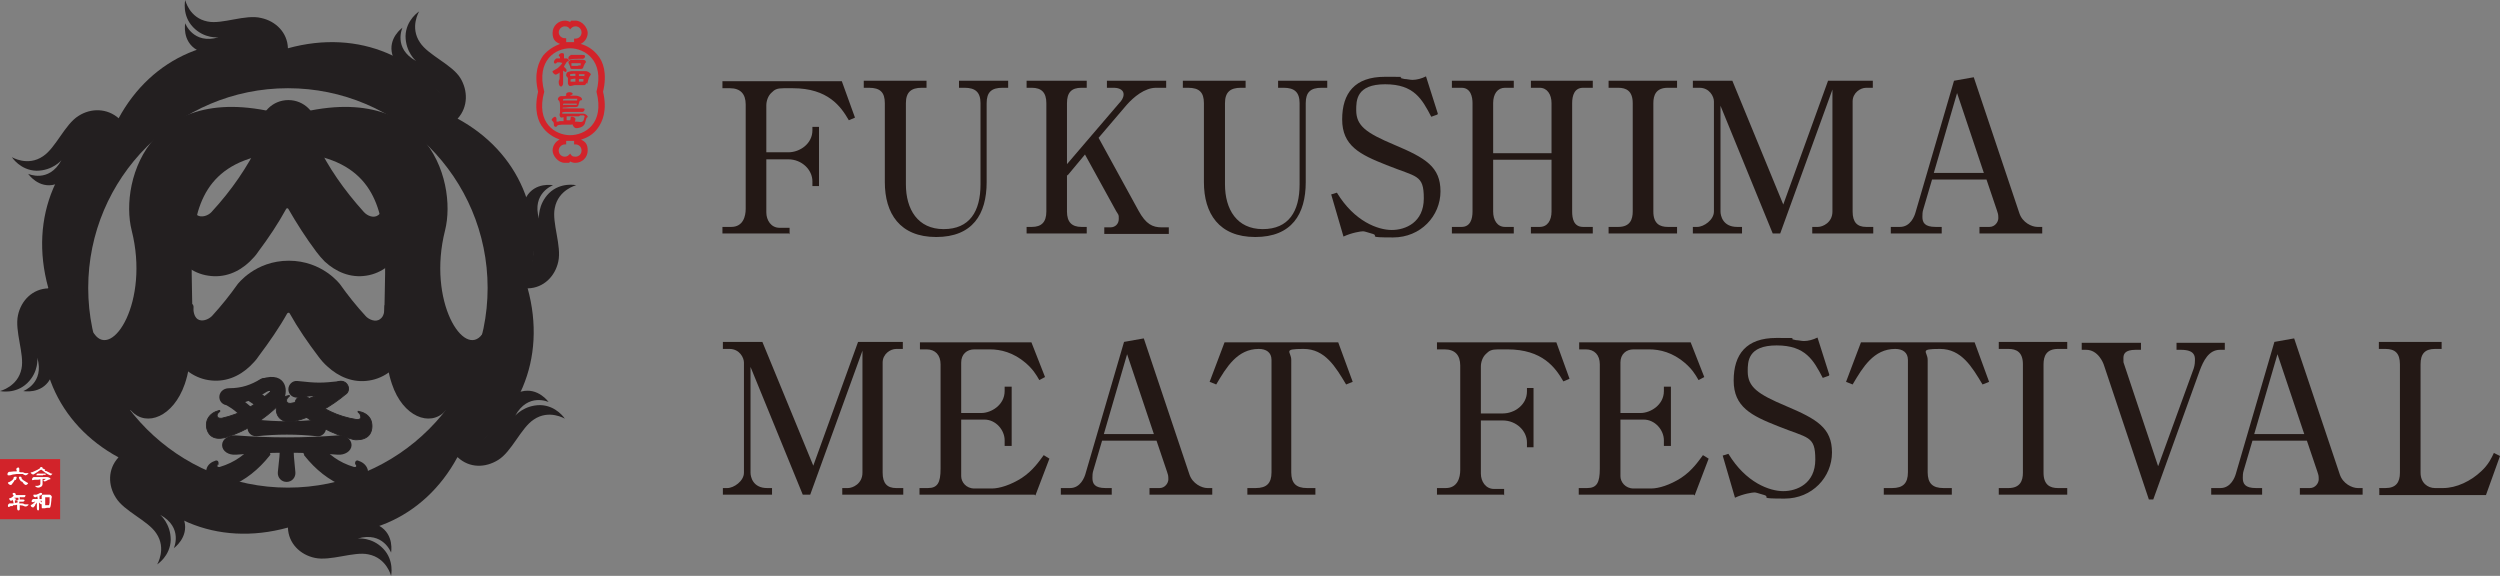 <?xml version="1.0" encoding="UTF-8"?>
<svg id="_レイヤー_1" data-name="レイヤー 1" xmlns="http://www.w3.org/2000/svg" version="1.1" viewBox="0 0 569.6 131.2">
  <rect x="0" y="0" width="569.6" height="131.2" fill="#808080" stroke="none"/>
  <defs>
    <style>
      .cls-1 {
        stroke-width: 1px;
      }

      .cls-1, .cls-2, .cls-3, .cls-4, .cls-5 {
        fill: none;
        stroke: #231f20;
      }

      .cls-1, .cls-4, .cls-5 {
        stroke-linecap: round;
        stroke-linejoin: round;
      }

      .cls-2 {
        stroke-width: .2px;
      }

      .cls-2, .cls-3 {
        stroke-miterlimit: 10;
      }

      .cls-6 {
        fill: #231815;
      }

      .cls-6, .cls-7, .cls-8, .cls-9 {
        stroke-width: 0px;
      }

      .cls-3, .cls-5 {
        stroke-width: .8px;
      }

      .cls-7 {
        fill: #d2232a;
      }

      .cls-4 {
        stroke-width: 1.1px;
      }

      .cls-8 {
        fill: #231f20;
      }

      .cls-9 {
        fill: #fff;
      }
    </style>
  </defs>
  <g>
    <path class="cls-8" d="M111.1,65.6c0,25.1-20.4,45.5-45.5,45.5s-45.5-20.4-45.5-45.5,20.4-45.5,45.5-45.5,45.5,20.4,45.5,45.5M104.2,27c-7.5-13.9-22.3-20.5-38.6-16-16.3-4.6-31.1,2.1-38.6,16-13.9,7.5-20.5,22.3-16,38.6-4.6,16.3,2.1,31.1,16,38.6,7.5,13.9,22.3,20.5,38.6,16,16.3,4.6,31.1-2.1,38.6-16,13.9-7.5,20.5-22.3,16-38.6,4.6-16.4-2.1-31.1-16-38.6Z"/>
    <path class="cls-8" d="M67.9,27.1c-33.4-11-40.8,13.9-37.9,25.4,4.1,16.2-4.4,29.4-8.5,23.6-.9-1.3-1.8-.3-1.6.6,1.8,7.2-1.4,17.7,9.1,16.7.4,0,.8,0,1,.3,3.4,3.6,9.5,1.3,12.1-6.2,6.5-19.2-10-52.6,25.8-52.9"/>
    <path class="cls-8" d="M63.5,27.1c33.4-11,40.8,13.9,37.9,25.4-4.1,16.2,4.4,29.4,8.5,23.6.9-1.3,1.8-.3,1.6.6-1.8,7.2,1.3,17.7-9.1,16.7-.4,0-.8,0-1,.3-3.4,3.6-9.6,1.3-12.1-6.2-6.5-19.2,10.1-52.6-25.8-52.9"/>
    <path class="cls-8" d="M72.2,29.3c0,3.6-2.9,6.5-6.5,6.5s-6.5-2.9-6.5-6.5,2.9-6.5,6.5-6.5,6.5,2.9,6.5,6.5"/>
    <path class="cls-8" d="M88.4,45.8c-.4-.5-1.2-.2-1.2.4,0,0,0,0,0,0,0,1-.1,2.2-1,2.8-1,.8-2.5.2-3.3-.7-4.6-5.1-8.1-10.2-10.7-15.6-1-2.6-3.6-4.5-6.6-4.5s-5.5,1.9-6.6,4.5h0c-2.7,5.4-6.1,10.5-10.8,15.6-.7.8-2.3,1.4-3.3.7-.8-.6-1.1-1.8-1-2.8h0c0-.7-.8-1-1.1-.5-2,2.9-3.8,7-3.2,10.4.7,3.6,4.3,6.2,7.8,6.7,3.7.6,7-.8,9.5-3.2.7-.7,1.4-1.4,1.9-2.2,2.4-3.2,4.6-6.5,6.4-9.8.1-.2.4-.2.5,0,1.9,3.3,4,6.6,6.4,9.8.6.8,1.2,1.5,1.9,2.2,2.5,2.3,5.8,3.8,9.5,3.2,3.4-.5,7.1-3.1,7.8-6.7.6-3.4-1.2-7.6-3.2-10.4"/>
    <path class="cls-8" d="M65.5,71.4c.1-.2.4-.2.5,0,1.9,3.4,4.1,6.6,6.6,9.9.6.8,1.2,1.5,2,2.2,2.5,2.3,5.8,3.8,9.5,3.2,3.5-.5,7.2-3.2,7.8-6.7.6-3.4-1.2-7.6-3.2-10.5-.4-.5-1.2-.2-1.1.4h0c0,1-.1,2.2-1,2.8-1,.8-2.6.1-3.3-.7-2.2-2.4-4.1-4.8-5.8-7.2,0,0-4-5.4-11.7-5.4s-11.7,5.4-11.7,5.4c-1.7,2.4-3.6,4.8-5.8,7.2-.8.8-2.3,1.4-3.3.7-.8-.6-1-1.9-.9-2.8h0c0-.7-.8-1-1.2-.5-2,2.9-3.8,7.1-3.2,10.5.7,3.6,4.4,6.2,7.8,6.7,3.7.6,7-.8,9.5-3.2.7-.7,1.4-1.4,1.9-2.2,2.4-3.2,4.7-6.5,6.6-9.9"/>
    <polyline class="cls-7" points="13.7 118.3 0 118.3 0 104.6 13.7 104.6 13.7 118.3"/>
    <path class="cls-8" d="M67.9,93.4c-.7-.6-.9-1.6-.4-2.4.6-.9,1.8-1.1,2.7-.4,3.3,2.5,6.6,4.3,11.1,5,.4,0,.9-.1.9-.5,0-.3-.1-.7-.3-.9-.1-.1-.2-.2-.3-.3-.1,0,0-.2,0-.2,1.1.2,2.2.7,2.8,1.8.5,1,.5,2.5-.2,3.5-.7.9-1.8,1.2-2.9,1.2-.3,0-.6,0-.9-.1-4.8-1.2-8.7-3.4-12.6-6.6"/>
    <path class="cls-2" d="M67.9,93.4c-.7-.6-.9-1.6-.4-2.4.6-.9,1.8-1.1,2.7-.4,3.3,2.5,6.6,4.3,11.1,5,.4,0,.9-.1.9-.5,0-.3-.1-.7-.3-.9-.1-.1-.2-.2-.3-.3-.1,0,0-.2,0-.2,1.1.2,2.2.7,2.8,1.8.5,1,.5,2.5-.2,3.5-.7.9-1.8,1.2-2.9,1.2-.3,0-.6,0-.9-.1-4.8-1.2-8.7-3.4-12.6-6.6Z"/>
    <path class="cls-8" d="M61,103.5c.5-.6.3-1.5-.3-2.1-.7-.7-1.8-.8-2.4-.1-2.1,2.5-4.5,4.4-8.2,5.5-.3,0-.8,0-.9-.3-.1-.3,0-.6,0-.8,0,0,.1-.2.2-.2,0,0,0-.2-.1-.2-.9.3-1.7.8-1.9,1.8-.2.9.2,2.2,1,3,.8.7,1.9.9,2.8.7.3,0,.5-.1.8-.2,3.8-1.6,6.6-3.9,9.1-7"/>
    <path class="cls-3" d="M61,103.5c.5-.6.3-1.5-.3-2.1-.7-.7-1.8-.8-2.4-.1-2.1,2.5-4.5,4.4-8.2,5.5-.3,0-.8,0-.9-.3-.1-.3,0-.6,0-.8,0,0,.1-.2.2-.2,0,0,0-.2-.1-.2-.9.3-1.7.8-1.9,1.8-.2.9.2,2.2,1,3,.8.7,1.9.9,2.8.7.3,0,.5-.1.8-.2,3.8-1.6,6.6-3.9,9.1-7Z"/>
    <path class="cls-8" d="M69.7,103.5c-.4-.6-.3-1.5.3-2.1.7-.7,1.8-.8,2.4-.1,2.2,2.5,4.5,4.4,8.2,5.5.3,0,.8,0,.9-.3.1-.3,0-.6,0-.8,0,0-.1-.2-.2-.2,0,0,0-.2.1-.2.9.3,1.7.8,2,1.8.2.9-.2,2.2-1,3-.8.7-1.9.9-2.8.7-.3,0-.5-.1-.8-.2-3.8-1.6-6.6-3.9-9.1-7"/>
    <path class="cls-3" d="M69.7,103.5c-.4-.6-.3-1.5.3-2.1.7-.7,1.8-.8,2.4-.1,2.2,2.5,4.5,4.4,8.2,5.5.3,0,.8,0,.9-.3.1-.3,0-.6,0-.8,0,0-.1-.2-.2-.2,0,0,0-.2.1-.2.9.3,1.7.8,2,1.8.2.9-.2,2.2-1,3-.8.7-1.9.9-2.8.7-.3,0-.5-.1-.8-.2-3.8-1.6-6.6-3.9-9.1-7Z"/>
    <path class="cls-8" d="M63.7,92.2c.7-.6.7-1.6.2-2.4-.7-.8-1.9-.9-2.7-.2-3.1,2.7-6.2,4.7-10.7,5.7-.4,0-.9,0-1-.4-.1-.3,0-.7.3-.9.1-.1.2-.2.3-.3,0,0,0-.2-.1-.2-1.1.3-2.1.8-2.7,2-.5,1.1-.3,2.5.4,3.4.7.9,1.9,1.1,3,.9.3,0,.6-.1.9-.2,4.7-1.5,8.5-4,12.1-7.5"/>
    <path class="cls-2" d="M63.7,92.2c.7-.6.7-1.6.2-2.4-.7-.8-1.9-.9-2.7-.2-3.1,2.7-6.2,4.7-10.7,5.7-.4,0-.9,0-1-.4-.1-.3,0-.7.3-.9.1-.1.2-.2.3-.3,0,0,0-.2-.1-.2-1.1.3-2.1.8-2.7,2-.5,1.1-.3,2.5.4,3.4.7.9,1.9,1.1,3,.9.3,0,.6-.1.9-.2,4.7-1.5,8.5-4,12.1-7.5Z"/>
    <path class="cls-8" d="M78.8,89.8c.7-.5.8-1.5.3-2.2-.5-.8-1.7-1-2.5-.4-3.1,2.3-6.2,4.1-10.4,4.7-.3,0-.8,0-.9-.5,0-.3,0-.6.3-.8,0-.1.2-.2.3-.3.1,0,0-.2,0-.2-1.1.2-2.1.6-2.6,1.7-.5.9-.5,2.3.2,3.2.6.8,1.7,1.2,2.7,1.1.3,0,.6,0,.9-.1,4.5-1.2,8.2-3.3,11.8-6.3"/>
    <path class="cls-2" d="M78.8,89.8c.7-.5.8-1.5.3-2.2-.5-.8-1.7-1-2.5-.4-3.1,2.3-6.2,4.1-10.4,4.7-.3,0-.8,0-.9-.5,0-.3,0-.6.3-.8,0-.1.2-.2.3-.3.1,0,0-.2,0-.2-1.1.2-2.1.6-2.6,1.7-.5.9-.5,2.3.2,3.2.6.8,1.7,1.2,2.7,1.1.3,0,.6,0,.9-.1,4.5-1.2,8.2-3.3,11.8-6.3Z"/>
    <path class="cls-8" d="M72.3,99c-4.6-.5-9.3-.5-13.9,0-.9,0-1.6-.6-1.6-1.5s.7-1.6,1.6-1.5c4.6.5,9.2.5,13.9,0,.9-.1,1.6.6,1.6,1.5s-.8,1.6-1.6,1.5"/>
    <path class="cls-3" d="M72.3,99c-4.6-.5-9.3-.5-13.9,0-.9,0-1.6-.6-1.6-1.5s.7-1.6,1.6-1.5c4.6.5,9.2.5,13.9,0,.9-.1,1.6.6,1.6,1.5s-.8,1.6-1.6,1.5Z"/>
    <path class="cls-8" d="M77,103.2c-7.8-.6-15.5-.6-23.3,0-1.5.1-2.7-.7-2.7-1.8s1.3-1.9,2.7-1.8c7.8.6,15.5.6,23.3,0,1.5-.1,2.7.7,2.7,1.8s-1.3,1.9-2.7,1.8"/>
    <path class="cls-3" d="M77,103.2c-7.8-.6-15.5-.6-23.3,0-1.5.1-2.7-.7-2.7-1.8s1.3-1.9,2.7-1.8c7.8.6,15.5.6,23.3,0,1.5-.1,2.7.7,2.7,1.8s-1.3,1.9-2.7,1.8Z"/>
    <path class="cls-8" d="M76.9,90.2c-4.6-.5-4.6-.5-9.2,0-.9,0-1.6-.6-1.6-1.5s.8-1.6,1.6-1.5c4.6.5,5.4.5,10.1,0l-.9,3"/>
    <path class="cls-5" d="M76.9,90.2c-4.6-.5-4.6-.5-9.2,0-.9,0-1.6-.6-1.6-1.5s.8-1.6,1.6-1.5c4.6.5,5.4.5,10.1,0l-.9,3Z"/>
    <path class="cls-8" d="M52.2,89c3,0,5.2-.8,7.5-2.2.5-.3,1.3,0,1.5.5.2.5,0,1-.4,1.3-2.4,1.6-5.3,2.8-8.2,3.2-2.7.4-2.7-2.8-.4-2.8"/>
    <path class="cls-4" d="M52.2,89c3,0,5.2-.8,7.5-2.2.5-.3,1.3,0,1.5.5.2.5,0,1-.4,1.3-2.4,1.6-5.3,2.8-8.2,3.2-2.7.4-2.7-2.8-.4-2.8Z"/>
    <path class="cls-8" d="M58,89.3c-.4-.2-.9-.1-1.2.2-.4.4-.3,1.2.2,1.5,1.1.7,2.2,1.5,3.1,2.5.7-.4,1.5-.6,2.2-.9-1.3-1.3-2.8-2.4-4.3-3.3"/>
    <path class="cls-1" d="M58,89.3c-.4-.2-.9-.1-1.2.2-.4.4-.3,1.2.2,1.5,1.1.7,2.2,1.5,3.1,2.5.7-.4,1.5-.6,2.2-.9-1.3-1.3-2.8-2.4-4.3-3.3Z"/>
    <path class="cls-8" d="M53.2,90.4c-.4-.2-.9-.1-1.2.2-.4.4-.3,1.2.2,1.5,1.2.7,2.2,1.5,3.1,2.5.7-.4,1.5-.6,2.2-.9-1.3-1.3-2.8-2.4-4.3-3.3"/>
    <path class="cls-1" d="M53.2,90.4c-.4-.2-.9-.1-1.2.2-.4.4-.3,1.2.2,1.5,1.2.7,2.2,1.5,3.1,2.5.7-.4,1.5-.6,2.2-.9-1.3-1.3-2.8-2.4-4.3-3.3Z"/>
    <path class="cls-8" d="M66.9,100.6h-3.1c0,2.8-.2,4.2-.5,7-.1,1.2.8,2.2,2,2.2s2.1-1,2-2.2c-.3-2.8-.4-4.2-.5-7"/>
    <path class="cls-8" d="M57.8,89.5c1.2-.7,2.8-.2,3.4-.4.8-.3,0,1.1-1.3,1.9-1.9,1.2,2.5,2.3,4,1,2-1.7,1.9-7-3.2-6-3.3.6-2.8,3.5-2.8,3.5"/>
    <path class="cls-9" d="M9.8,108.2h.5c0,0,0,0,.1,0,0-.1,0-.1,0-.2,0-.1,0-.1-.3-.1-.2,0-.5,0-1,0s-.2,0-.5,0c0,0,0,0,0,0,0,0-.3.1-.3.3s0,.1.1.1h.2s.3,0,.3,0h.6s.3,0,.3,0M10.6,109c-.2.1-.2.2-.4.3-.3.1-.3.1-.3.2,0,.1.3.2.3.2.2,0,.9-.5,1.2-.5,0,0,.1,0,.1-.1,0-.2-.5-.4-.7-.4s-.2,0-.2,0c0,0-.3,0-.4,0-.4,0-.7,0-1.1,0s-1.1,0-1.1,0h-.3c-.2,0-.4.3-.4.5s.1.2.1.2.5-.1.5-.1h.8c0,0,.5-.1.5-.1t0,0v.8s0,.2,0,.2c0,.2-.1.4-.7.5,0,0-.4,0-.5,0,0,0,0,0,0,0,0,.1.3.4.7.4s.6-.2.8-.3c.1-.1.2-.3.2-.5v-.4s0,0,0,0v-.6h0c0-.2,0-.2.1-.2h.7s.1,0,.1,0h0ZM10.3,107l-.6-.3h0c0-.2-.1-.3-.2-.3-.2,0-.4.1-.4.2,0,0,0,.1,0,.1,0,0,0,0-.5.3-.4.2-.8.4-1.3.6-.3,0-.3,0-.3.1,0,.1.3.4.5.4s.2,0,.3-.1l.8-.5.4-.3s.2-.1.2-.1c.2-.1.2-.1.2-.1h0c0,0,.3.2.4.3l.4.3.6.4.4.2c0,0,.2.1.3.1s.1,0,.1,0l.3-.3s0-.1,0-.1c0,0,0,0-.2,0-.1,0-.3-.1-.4-.2l-.4-.2-.4-.2h-.3Z"/>
    <path class="cls-9" d="M10.3,115.1s0,0,0-.1,0-.3,0-.4v-1.2c0-.1,0-.1,0-.1,0,0,.3,0,.4,0h.5s0,0,.1,0c0,0,0,0,0,0s0,.2,0,.3v.9c0,0-.1.5-.1.5,0,.1-.1.1-.2.1h-.7M10.2,115.8c.1,0,.4-.1.5-.1s.4,0,.5,0c0,0,.1,0,.1,0,.1,0,.1,0,.2-.3.1-.3.1-.5.2-1.4,0-.5.1-.7.1-.7,0,0,0,0,0-.1,0-.2-.3-.5-.5-.5h-.3c-.1,0-.3,0-.4,0s-.7,0-.8,0c-.2,0-.3.2-.3.4s0,.1,0,.2q0,0,0,.1c0,.3,0,1.5,0,2s0,.4.2.4,0,0,.1,0ZM8.3,113.9c0,.2-.7.9-1.1,1.1-.2,0-.2.1-.2.2,0,0,.1.4.5.4s0,0,.2-.1l.3-.3v-.2c.1,0,.4-.5.4-.5h0v.7c0,0,0,.2,0,.3,0,.1,0,.2,0,.3,0,.5.3.5.3.5.2,0,.2-.3.2-.4v-.4s0,0,0,0v-1s0,0,0,0c0,0,.2.2.3.3,0,0,.1.1.2.1,0,0,.2-.1.2-.2s0,0,0-.1c0,0-.4-.4-.4-.5h0s.3,0,.3,0c.1,0,.2-.2.2-.3s-.1-.1-.3-.1h-.4s0,0,0,0v-.8s.1,0,.2,0c.1,0,.2-.1.3-.2.1,0,.1,0,.1-.2s-.3-.2-.3-.2c-.2,0-.2,0-.3.1,0,0-.4.2-.7.3h-.4c0,0,0,0-.1,0s-.1,0-.1,0c0,0-.1,0-.1.2s.2.4.5.4,0,0,0,0l.4-.2c0,0,.1.6.1.6h-.4s-.5,0-.5,0h-.1c-.1,0-.1,0-.2.1,0,0-.2.2-.2.4s.1.2.1.2.1,0,.1,0h.4c0-.1,0-.1,0-.1h.5c0,0,0,0,0,0Z"/>
    <path class="cls-9" d="M5,109.7c0,0,.3.3.3.4.3.3.4.4.6.4s.5-.3.5-.4,0,0-.3-.2c-.3-.2-.5-.3-.8-.5,0,0-.4-.3-.4-.5s0-.1,0-.1c0,0,0-.2-.3-.2s-.3.1-.3.2c0,.1.1.4.2.5l.3.4M3.6,109.4c0,0,.2-.5.2-.6,0-.2-.1-.2-.3-.2-.2,0-.4.1-.4.2s0,.1,0,.1c0,.2-.2.3-.3.5-.2.1-.5.4-.9.5,0,0-.1,0-.1.1,0,.2.4.5.6.5s.3-.1.4-.3l.3-.4.3-.5ZM4.4,107.6c0,0,0,0,0-.2,0,0,0-.5,0-.6,0-.2-.2-.3-.2-.3-.2,0-.5.2-.5.4,0,0,0,0,0,.1,0,0,.1,0,.1.1,0,0,0,.3,0,.3s0,0,0,0c0,0-.5,0-.6,0-.1,0-.9.1-.9.1s-.1,0-.2,0c-.1,0-.4.2-.4.5s.1.3.2.3.1,0,.2,0c0,0,.1,0,.2,0l.7-.2h.1s.7-.1.7-.1h.4c0,0,.4,0,.7,0h.4c0,.1,0,.1,0,.1l.5.2c.3,0,.7-.4.7-.5s0,0,0,0c0,0-.2,0-.2,0h-.6c0,0-.5-.2-.5-.2h-.5c0,0-.5-.1-.5-.1Z"/>
    <path class="cls-9" d="M3.4,114.6s0-.2,0-.3v-.3s0,0,0,0c.3,0,.5,0,.5,0,0,0,.1,0,.1.1v.4h0c-.1,0-.6.1-.7.1h0M3.5,113.5s-.2,0-.2,0c-.1,0-.4.2-.4.4s0,.2.1.3c0,0,.1.4.1.5-.2,0-.3,0-.5,0,0,0-.2,0-.3,0h-.1c-.1,0-.4.2-.4.5s.1.3.2.3.3-.1.4-.2h.5c0-.1.1-.2.1-.2h.5c0,0,.4-.1.4-.1,0,0,0,0,0,0v.2c0,.1,0,.2,0,.2,0,.2,0,.2,0,.3,0,.2,0,.6.3.6s.2-.2.3-.2c0-.1,0-.4,0-.5v-.5h0c0,0,0,0,0,0,0,0,.7.1.7.1l.5.2s.2,0,.2,0c.2,0,.6-.3.6-.4s0-.1-.2-.1h-.7c0-.1-.5-.2-.5-.2h-.5c0,0-.2,0-.2,0,0,0,0,0,0,0v-.4c0,0,0,0,.1,0s.2,0,.3,0h.4c.3,0,.4-.2.4-.3,0-.2-.3-.2-.5-.2h-.4s-.2,0-.2,0c0,0,0,0,0,0,0,0,0-.4,0-.5s.2,0,.3,0h.5s.1,0,.2,0c.2,0,.3-.3.3-.4s0-.1,0-.1c0,0-.4,0-.4,0h-.5s-.5,0-.5,0h-.8s0,0,0,0c0,0,0,0,0,0s0-.1,0-.1,0-.4-.4-.4-.3.1-.3.3.1.1.2.2c0,0,0,0,0,0,0,.4-.7.7-.8.7,0,0-.1,0-.1,0,0,0-.1,0-.1.1,0,.2.2.5.4.5s.5-.3.8-.7c0,0,0,0,.3,0h.4q.2,0,.2,0c0,0,0,.4,0,.5h0s-.6,0-.6,0Z"/>
    <path class="cls-8" d="M67.3,114.5c-1.2,2.1-1.7,4-1.7,5.7.1,3.6,2.8,6.2,6.1,6.9,3.6.8,8.9-1.5,12.2-.8,4.2.8,5.2,4.9,5.2,4.9,0,0,.8-3.5-1.8-6.2-2.6-2.7-5.8-2.3-5.8-2.3,5.8-1.7,7.6,3.2,7.6,3.2,0,0,.8-4.1-2.7-6.1-4.2-2.4-7.6.8-11.9,1.5-3.1.5-8.1-1.5-7.1-6.8"/>
    <path class="cls-8" d="M64,16.7c1.2-2.1,1.7-4,1.6-5.7-.1-3.6-2.8-6.2-6.1-6.9-3.6-.9-8.9,1.5-12.2.8-4.2-.8-5.1-4.9-5.1-4.9,0,0-.8,3.5,1.8,6.2,2.6,2.7,5.8,2.3,5.8,2.3-5.8,1.7-7.6-3.2-7.6-3.2,0,0-.8,4.1,2.7,6.1,4.2,2.4,7.6-.8,11.9-1.5,3.1-.5,8.1,1.5,7.1,6.8"/>
    <path class="cls-8" d="M114.6,64c2.1,1.2,4,1.7,5.7,1.7,3.6-.1,6.2-2.8,6.9-6.1.8-3.6-1.5-8.9-.8-12.2.8-4.2,4.9-5.2,4.9-5.2,0,0-3.5-.8-6.2,1.8-2.6,2.6-2.3,5.8-2.3,5.8-1.7-5.8,3.2-7.6,3.2-7.6,0,0-4.1-.8-6.1,2.7-2.4,4.2.8,7.6,1.5,11.9.5,3-1.5,8.1-6.8,7.1"/>
    <path class="cls-8" d="M16.7,67.3c-2.1-1.2-4-1.7-5.7-1.6-3.6.1-6.2,2.8-6.9,6.1-.8,3.6,1.5,8.9.8,12.2C4.1,88.1,0,89.1,0,89.1c0,0,3.5.8,6.2-1.8,2.7-2.6,2.3-5.8,2.3-5.8,1.7,5.8-3.2,7.6-3.2,7.6,0,0,4.1.8,6.1-2.7,2.4-4.2-.8-7.6-1.5-11.9-.5-3.1,1.5-8.1,6.8-7.1"/>
    <path class="cls-8" d="M101.4,99c.6,2.3,1.6,4,2.9,5.2,2.7,2.5,6.3,2.4,9.2.6,3.1-1.9,5.2-7.3,8.1-9.2,3.5-2.4,7.1-.2,7.1-.2,0,0-1.9-3-5.6-3.1-3.7,0-5.7,2.4-5.7,2.4,2.9-5.3,7.6-3.1,7.6-3.1,0,0-2.4-3.4-6.2-2.4-4.6,1.3-4.8,5.9-7.4,9.5-1.8,2.5-6.8,4.6-9.9.2"/>
    <path class="cls-8" d="M29.9,32.2c-.6-2.3-1.6-4-2.8-5.2-2.7-2.4-6.4-2.4-9.2-.6-3.1,1.9-5.2,7.3-8.1,9.2-3.5,2.4-7.1.2-7.1.2,0,0,1.9,3,5.6,3.1,3.7,0,5.7-2.4,5.7-2.4-2.9,5.3-7.6,3.1-7.6,3.1,0,0,2.4,3.5,6.2,2.4,4.6-1.3,4.8-5.9,7.4-9.4,1.8-2.5,6.8-4.6,9.8-.3"/>
    <path class="cls-8" d="M99.1,29.8c2.3-.6,4-1.6,5.2-2.8,2.4-2.7,2.3-6.4.6-9.2-1.9-3.1-7.3-5.2-9.2-8.1-2.4-3.5-.2-7.1-.2-7.1,0,0-3,1.9-3.1,5.6,0,3.7,2.4,5.7,2.4,5.7-5.3-2.9-3.1-7.6-3.1-7.6,0,0-3.4,2.4-2.3,6.2,1.3,4.6,5.9,4.8,9.4,7.4,2.5,1.8,4.6,6.8.3,9.8"/>
    <path class="cls-8" d="M32.2,101.4c-2.3.6-4,1.6-5.2,2.8-2.5,2.7-2.4,6.4-.6,9.2,1.9,3.1,7.3,5.2,9.2,8.1,2.4,3.5.2,7.1.2,7.1,0,0,3-1.9,3.1-5.6,0-3.7-2.4-5.7-2.4-5.7,5.3,2.9,3.1,7.6,3.1,7.6,0,0,3.4-2.4,2.4-6.2-1.3-4.6-5.9-4.8-9.5-7.4-2.5-1.8-4.6-6.8-.2-9.8"/>
    <path class="cls-7" d="M127.7,14.2h-.8c0,.2-.4.3-.4.3-.2,0-.3-.2-.3-.4,0-.3.4-.8.7-.8s.5,0,.6,0h.1c0-.1,0-.3-.1-.4,0,0-.2-.2-.2-.3s.3-.5.7-.5.5.1.5.4,0,.7,0,.8c0,0,.4,0,.5,0,.4,0,.6.4.6.5s0,.1-.3.2c0,0-.2.1-.3.3l-.3.5s-.2.3-.2.4,0,0,.3.3c.1.2.3.3.3.5s-.1.4-.3.4,0,0-.3-.2c0,0-.1-.1-.2-.1h0c0,.1,0,.9,0,.9v1.6c0,.3,0,.7-.1.8-.2.3-.2.3-.4.3-.3,0-.5-.4-.5-.9s0-.4.1-.5c0-.1.1-.4.1-.4v-.9s0-.5,0-.5c0,0-.3.3-.4.3-.1.1-.4.2-.5.2-.3,0-.7-.5-.7-.6s0-.1,0-.2c.2-.1,1-.6,1.2-.7.3-.3,1-.9,1-1.2h-.3M133.6,18.9c0,.1-.2.5-.5.5s-.2,0-.3,0h-.8c-.1,0-.5,0-.6,0h-.5l-.9.2s0,0-.1,0c-.3,0-.4-.3-.5-.5,0,0,0-.7,0-.7v-.6c-.1-.2-.2-.3-.4-.5,0,0,0-.2,0-.3,0-.3.3-.6.4-.6.3-.1.6-.2.9-.2,1,0,1.9,0,2,0h.2c0,0,.5,0,.7,0,.4,0,.5,0,.9.2.3.2.5.4.5.5s0,.2-.2.4c-.1.1-.3.6-.4,1l-.2.8ZM130,12.5c.2,0,1,0,1.2,0s.8,0,.9,0c.8,0,.9,0,1.1.1,0,0,.1.1.1.3s-.3.5-.5.5-.8,0-.9,0c-.5,0-1.2,0-1.6.1,0,0-.4.1-.5.1s-.3,0-.3-.3.1-.5.5-.7c0,0,0,0,0,0ZM133.3,14.4c-.1.3-.2.3-.4.9,0,.2-.2.4-.5.4s-.4,0-.5,0c-.1,0-.6,0-.7,0-.2,0-.5,0-.6,0s-.4,0-.4,0c-.2,0-.3-.3-.3-.5,0-.1-.3-.7-.3-.7-.1-.2-.1-.2-.1-.3,0-.2.4-.5.4-.5s.9-.1,1-.1.9,0,1,0c.6,0,1,0,1.3.1.2.1.3.3.3.4s0,0,0,.1c0,0,0,0-.1.1ZM129.8,17.3h1.3c0,0,0,0,0-.1,0-.1,0-.3,0-.4h-.4s-.8.1-.8.1h0c0,0,0,.5,0,.5ZM130,18.6h1.1s0,0,0-.1q0-.6,0-.6c0,0-.9.1-1.1.2,0,0,0,0,0,.1v.4c0,0,.1,0,.1,0ZM131.9,14.9c0,0,.4,0,.4,0,0-.1,0-.4,0-.5h0s-.3,0-.3,0h-.9c-.5,0-.5,0-.7,0h0s-.2,0-.2,0t0,0s0,.1,0,.2c0,0,0,.3,0,.4h1.4ZM132,17.9c-.1,0-.1.2-.1.3v.4s0,0,0,0h1c0,0,0-.4.1-.5,0,0-.3-.1-.3-.1h-.8ZM132.2,17.3h.8c0,0,0,0,.1.1,0-.1,0-.1.1-.5h0s-.2,0-.2,0h-1.1s0,.3,0,.4,0,0,0,0h.3Z"/>
    <path class="cls-7" d="M127.5,27.6h.9c0-.1,0-.8,0-.9,0,0-.4.1-.5.1-.2,0-.4-.3-.4-.6s0-.2.1-.5c0,0,0-.2,0-.3v-.6c0-.2,0-.5,0-.7s0-1-.3-1.2c-.2-.2-.2-.2-.2-.3,0-.2.2-.5.4-.6.2-.1.3-.1.5-.1h.6c0,0,.4-.1.4-.1,0,0,0,0,0-.1,0,0,0,0,0-.1s0-.1,0-.2c0-.2.3-.4.8-.4s.7.3.7.4-.6.4-.7.4c.2,0,.5,0,.7,0h.6c.8,0,1.5.4,1.5.8s0,.1-.4.3c0,0-.1,0-.2.3l-.2.7c0,.3-.3.5-.6.5s-.4,0-.4,0h-1.1s-.9.1-.9.1c0,0-.2,0-.3,0-.3,0-.3,0-.3.1s0,0,0,.1h.9c0,0,.7,0,.7,0h.9s.2,0,.2,0h1.7c.3,0,.6,0,.6.2s-.2.6-.5.6-.3,0-.3,0h-.9s-.9,0-.9,0h-1.9c0,0-.5.1-.6.1,0,0,0,0,0,.1v.2h0s0,0,0,0h.9s.4,0,.4,0h2.5s.9,0,.9,0c0,0,.2,0,.2,0,.3,0,.9.4.9.7s0,0-.2.2c0,0-.2.4-.2.5l-.2.7c-.3,1.2-2,1.2-2,1.2-.4,0-.7-.4-.9-.9,0,0,0,0-.2.1,0,0-.1,0-.2,0h-1c0,0,0,0,0,0h-.9c-.4,0-1,.1-1.1.2,0,0-.2.3-.3.3h-.1c-.3,0-.4-.3-.4-.4,0-.4,0-.6-.2-.8-.3-.3-.3-.3-.3-.4,0-.3.6-.7.7-.7s.3,0,.4.4c0,.1,0,.6,0,.7h.4M128.4,22.9h3.1c0-.1,0-.3,0-.4s0,0-.1,0-.3,0-.3,0h-2c-.2,0-.6,0-.8.1h0v.4ZM128.4,23.9c.1,0,.2,0,.2,0s.2,0,.3,0h.8s.2,0,.2,0h.8c0,0,.5,0,.6,0s.1,0,.1,0c0-.1,0-.2,0-.3h-.8c-.1,0-.7,0-.8,0h-1.3c-.1,0-.1,0-.2.1h0c0,0,0,.3,0,.3ZM131.9,26.5h-1.2s-.7,0-.7,0c-.2,0-.5,0-.8,0,0,0-.1,0-.1.1v.7c0,.1,0,.1.1.1h.7q0,0,.1-.3c0-.1,0-.2,0-.2,0-.1,0-.3.3-.3s.8.2.8.5,0,.3-.1.5c0,0,0,.1,0,.1,0,0,0,0,.2,0,.5,0,.8.1,1.1.1.4,0,.6-.2.7-.5,0-.1.2-.7.2-.8,0,0,0-.1-.2-.2h-.8Z"/>
    <path class="cls-7" d="M136.2,12.6c-1.1-1.4-2.5-2.2-3.9-2.6.9-.4,1.6-1.4,1.6-2.5s-1.2-2.8-2.8-2.8-.8,0-1.2.3c-.4-.2-.8-.3-1.2-.3-1.5,0-2.8,1.2-2.8,2.8s.7,2.1,1.7,2.5h0c-1.3.5-2.7,1.3-3.8,2.6-1.1,1.5-2.2,4.1-1.2,8.3-1,4.2,0,6.9,1.2,8.3,1,1.3,2.4,2.1,3.7,2.6-.9.4-1.6,1.4-1.6,2.5s1.2,2.8,2.8,2.8.8,0,1.2-.3c.4.2.8.3,1.2.3,1.5,0,2.8-1.2,2.8-2.8s-.6-2-1.5-2.5c1.4-.4,2.8-1.2,3.8-2.6,1.1-1.5,2.2-4.1,1.2-8.3,1-4.2,0-6.9-1.2-8.3M135.9,20.9c1.9,7.3-2.7,9.9-6,9.9s-7.9-2.7-5.9-9.9c-1.9-7.3,2.7-9.9,5.9-9.9s7.9,2.7,6,9.9ZM132.5,34.3c0,.8-.6,1.4-1.4,1.4s-.9-.3-1.2-.7c-.3.4-.7.7-1.2.7-.8,0-1.4-.6-1.4-1.4s.7-1.4,1.4-1.4.2,0,.3,0v-.8c.4,0,.7,0,1,0s.6,0,.8,0v.8c0,0,.2,0,.3,0,.8,0,1.4.6,1.4,1.4ZM127.3,7.4c0-.8.7-1.4,1.4-1.4s.9.3,1.2.7c.3-.4.7-.7,1.2-.7.8,0,1.4.6,1.4,1.4s-.6,1.4-1.4,1.4-.2,0-.3,0v.8c-.3,0-.6,0-.8,0s-.7,0-1,0v-.9c0,0-.2,0-.3,0-.8,0-1.4-.6-1.4-1.4Z"/>
  </g>
  <g>
    <g>
      <path class="cls-6" d="M179.8,53.2h-15.2v-1.5h2c2.7,0,3.3-2.4,3.3-4.1v-23.8c0-2.4-1.2-3.7-3.6-3.7h-1.7v-1.6h27.2l3,8.3-1.4.6c-1.8-3.1-4.7-7.3-12.8-7.3h-2c-1.6,0-2.1.3-2.8,1-.8.7-1.2,1.9-1.2,2.9v10.7h5c2.7,0,5.5-2,5.5-5v-.8h1.5v13.5h-1.5v-1.1c0-2.6-2.4-5-5.5-5h-5v12.1c0,1.8,1.1,3.5,3,3.5h2.3v1.5Z"/>
      <path class="cls-6" d="M211.2,20h-1.2c-2.4,0-3.6,1-3.6,3.5v18.5c0,5.7,2.7,10.2,8.6,10.2s8.4-4,8.4-10.2v-18.5c0-2.5-1.2-3.5-3.6-3.5h-1.3v-1.6h11.2v1.6h-1.3c-2.5,0-3.6,1-3.6,3.5v18c0,7.3-3.2,12.5-11.5,12.5s-11.7-5.4-11.7-12.5v-18c0-2.5-1.1-3.5-3.6-3.5h-1.2v-1.6h14.3v1.6Z"/>
      <path class="cls-6" d="M243.1,39.8v8.4c0,2.4,1.1,3.5,3.3,3.5h1.2v1.5h-13.7v-1.5h1.2c2.2,0,3.3-1.1,3.3-3.5v-24.7c0-2.4-1.1-3.5-3.3-3.5h-1.2v-1.6h13.7v1.6h-1.2c-2.3,0-3.3,1.1-3.3,3.5v13.9l11.9-13.9c.5-.5,1-1.2,1-2,0-1.3-1.6-1.5-2.1-1.5h-1.7v-1.6h13.5v1.6h-2.3c-2.6,0-5.1,2.1-6.7,3.9l-6.4,7.5,9.1,16.6c1.7,3.1,3.2,3.8,5.3,3.8h1.6v1.5h-14.7v-1.5h1.4c1.1,0,1.9-.8,1.9-1.9s0-.8-.6-1.8l-7.1-12.9-4,4.8Z"/>
      <path class="cls-6" d="M283.9,20h-1.2c-2.4,0-3.6,1-3.6,3.5v18.5c0,5.7,2.7,10.2,8.6,10.2s8.4-4,8.4-10.2v-18.5c0-2.5-1.2-3.5-3.6-3.5h-1.3v-1.6h11.2v1.6h-1.3c-2.5,0-3.6,1-3.6,3.5v18c0,7.3-3.2,12.5-11.5,12.5s-11.7-5.4-11.7-12.5v-18c0-2.5-1.1-3.5-3.6-3.5h-1.2v-1.6h14.3v1.6Z"/>
      <path class="cls-6" d="M327.5,26.1l-1.4.5c-2.1-4-3.9-7.4-10.5-7.4s-6.6,3.7-6.6,5.9c0,3.6,2.3,5.2,8.7,7.9,7.1,3,10.5,5,10.5,10.6s-4.5,10.5-10.8,10.5-3.1-.3-4.6-.8c-1.7-.5-1.9-.6-2.3-.6s-2.5.3-4.4,1.2l-2.8-9.6,1.3-.4c4,6.6,9.4,8.5,12.5,8.5s7.3-1.7,7.3-7.2-1.6-4.8-8.5-7.6c-6.1-2.4-10.1-4.4-10.1-10.4s2.9-9.7,9.7-9.7,1.8,0,4.5.5c.5,0,1.3.2,1.8.2,1,0,2.1-.3,3.1-.8l2.7,8.5Z"/>
      <path class="cls-6" d="M353.5,23.5c0-2-1-3.5-2.7-3.5h-2v-1.6h14.1v1.6h-2.2c-2,0-2.5,1.8-2.5,3.5v24.7c0,1.5.3,3.5,2.5,3.5h2.2v1.5h-14.1v-1.5h2c1.8,0,2.7-1.5,2.7-3.5v-11.8h-13.3v11.8c0,1.9.9,3.5,2.7,3.5h2v1.5h-14.1v-1.5h2.2c2,0,2.5-1.8,2.5-3.5v-24.7c0-1.4-.4-3.5-2.5-3.5h-2.2v-1.6h14.1v1.6h-2c-1.7,0-2.7,1.4-2.7,3.5v11.4h13.3v-11.4Z"/>
      <path class="cls-6" d="M366.5,51.7h2.2c2.7,0,3.3-1.7,3.3-3.5v-24.7c0-2.8-1.5-3.5-3.3-3.5h-2.2v-1.6h15.6v1.6h-2.1c-2.7,0-3.3,1.7-3.3,3.5v24.7c0,2.8,1.5,3.5,3.3,3.5h2.1v1.5h-15.6v-1.5Z"/>
      <path class="cls-6" d="M405.5,53.2h-1.6l-11.9-29.1v24.1c0,.9.5,3.5,3.8,3.5h1.1v1.5h-11.2v-1.5h1c1.5,0,3.8-1.6,3.8-3.5v-25.1c0-1.1-1-3.1-3.3-3.1h-1.5v-1.6h9l11.6,28.2,10.2-28.2h10.2v1.6h-1.5c-1.4,0-3.1,1.2-3.1,3.1v25.1c0,2.4,1,3.5,3.1,3.5h1.6v1.5h-13.9v-1.5h1.3c1.1,0,3.3-1,3.3-3.5v-27.8l-11.9,32.8Z"/>
      <path class="cls-6" d="M440.2,40.9l-2,6.8c-.2.6-.2,1.2-.2,1.7,0,1.3.5,2.3,3,2.3h1.4v1.5h-11.6v-1.5h2.1c2.4,0,3.3-2.5,3.5-3.2l8.8-30.1,4.5-.8,10.4,31c.7,2.1,2.8,3.1,4.1,3.1h1.1v1.5h-14.3v-1.5h2.3c1.2,0,2-1.1,2-2s-.1-1.1-.3-1.7l-2.4-7.1h-12.3ZM452,39.4l-6.1-18.2-5.3,18.2h11.4Z"/>
    </g>
    <g>
      <path class="cls-6" d="M184.5,112.7h-1.6l-11.9-29.1v24.1c0,.9.5,3.5,3.8,3.5h1.1v1.5h-11.2v-1.5h1c1.5,0,3.8-1.6,3.8-3.5v-25.1c0-1.1-1-3.1-3.3-3.1h-1.5v-1.6h9l11.6,28.2,10.2-28.2h10.2v1.6h-1.5c-1.4,0-3.1,1.2-3.1,3.1v25.1c0,2.4,1,3.5,3.1,3.5h1.6v1.5h-13.9v-1.5h1.3c1.1,0,3.3-1,3.3-3.5v-27.8l-11.9,32.8Z"/>
      <path class="cls-6" d="M235.7,112.7h-26.2v-1.5h1.9c2.2,0,2.9-1.2,2.9-4.4v-23.8c0-2.1-1.2-3.4-3.2-3.4h-1.5v-1.6h25.4l3.1,7.9-1.3.7c-.8-1.4-1.5-2.5-3.1-3.9-2.8-2.4-5.7-3.1-8.2-3.1h-3.5c-1.7,0-3,1.1-3,3v11.5h4.6c2.2,0,5.3-1.8,5.3-5v-1h1.6v13.5h-1.6v-1.3c0-2.3-2-4.7-4.6-4.7h-5.3v12.9c0,1.3,1.1,2.8,3,2.8h4c1.7,0,4.3-.8,6.8-2.4,2.6-1.7,4.1-4,5-5.2l1.3.8-3.2,8.4Z"/>
      <path class="cls-6" d="M251.1,100.4l-2,6.8c-.2.6-.2,1.2-.2,1.7,0,1.3.5,2.3,3,2.3h1.4v1.5h-11.6v-1.5h2.1c2.4,0,3.3-2.5,3.5-3.2l8.8-30.1,4.5-.8,10.4,31c.7,2.1,2.8,3.1,4.1,3.1h1.1v1.5h-14.3v-1.5h2.3c1.2,0,2-1.1,2-2s-.1-1.1-.3-1.7l-2.4-7.1h-12.3ZM262.9,98.9l-6.1-18.2-5.3,18.2h11.4Z"/>
      <path class="cls-6" d="M304.9,78l3.3,9-1.5.6c-2.4-4-4.8-8.1-9.7-8.1s-2.8.6-2.8,2.5v25.6c0,2.5,1.1,3.6,3.6,3.6h1.9v1.5h-15.5v-1.5h1.9c2.5,0,3.6-1.1,3.6-3.6v-25.6c0-1.7-1.2-2.5-2.9-2.5-4.9,0-7.4,4.2-9.7,8.1l-1.5-.6,3.4-9h25.9Z"/>
      <path class="cls-6" d="M342.6,112.7h-15.2v-1.5h2c2.7,0,3.3-2.4,3.3-4.1v-23.8c0-2.4-1.2-3.7-3.6-3.7h-1.7v-1.6h27.2l3,8.3-1.4.6c-1.8-3.1-4.7-7.3-12.8-7.3h-2c-1.6,0-2.1.3-2.8,1-.8.7-1.2,1.9-1.2,2.9v10.7h5c2.7,0,5.5-2,5.5-5v-.8h1.5v13.5h-1.5v-1.1c0-2.6-2.4-5-5.5-5h-5v12.1c0,1.8,1.1,3.5,3,3.5h2.3v1.5Z"/>
      <path class="cls-6" d="M385.9,112.7h-26.2v-1.5h1.9c2.2,0,2.9-1.2,2.9-4.4v-23.8c0-2.1-1.2-3.4-3.2-3.4h-1.5v-1.6h25.4l3.1,7.9-1.3.7c-.8-1.4-1.5-2.5-3.1-3.9-2.8-2.4-5.7-3.1-8.2-3.1h-3.5c-1.7,0-3,1.1-3,3v11.5h4.6c2.2,0,5.3-1.8,5.3-5v-1h1.6v13.5h-1.6v-1.3c0-2.3-2-4.7-4.6-4.7h-5.3v12.9c0,1.3,1.1,2.8,3,2.8h4c1.7,0,4.3-.8,6.8-2.4,2.6-1.7,4.1-4,5-5.2l1.3.8-3.2,8.4Z"/>
      <path class="cls-6" d="M416.7,85.6l-1.4.5c-2.1-4-3.9-7.4-10.5-7.4s-6.6,3.7-6.6,5.9c0,3.6,2.3,5.2,8.7,7.9,7.1,3,10.5,5,10.5,10.6s-4.5,10.5-10.8,10.5-3.1-.3-4.6-.8c-1.7-.5-1.9-.6-2.3-.6s-2.5.3-4.4,1.2l-2.8-9.6,1.3-.4c4,6.6,9.4,8.5,12.5,8.5s7.3-1.7,7.3-7.2-1.6-4.8-8.5-7.6c-6.1-2.4-10.1-4.4-10.1-10.4s2.9-9.7,9.7-9.7,1.8,0,4.5.5c.5,0,1.3.2,1.8.2,1,0,2.1-.3,3.1-.8l2.7,8.5Z"/>
      <path class="cls-6" d="M449.9,78l3.3,9-1.5.6c-2.4-4-4.8-8.1-9.7-8.1s-2.8.6-2.8,2.5v25.6c0,2.5,1.1,3.6,3.6,3.6h1.9v1.5h-15.5v-1.5h1.9c2.5,0,3.6-1.1,3.6-3.6v-25.6c0-1.7-1.2-2.5-2.9-2.5-4.9,0-7.4,4.2-9.7,8.1l-1.5-.6,3.4-9h25.9Z"/>
      <path class="cls-6" d="M455.4,111.2h2.2c2.7,0,3.3-1.7,3.3-3.5v-24.7c0-2.8-1.5-3.5-3.3-3.5h-2.2v-1.6h15.6v1.6h-2.1c-2.7,0-3.3,1.7-3.3,3.5v24.7c0,2.8,1.5,3.5,3.3,3.5h2.1v1.5h-15.6v-1.5Z"/>
      <path class="cls-6" d="M491.8,106l8-22c.3-.9.3-1.7.3-2,0-.9-.1-2.3-3.2-2.3h-1v-1.6h11v1.6h-1.1c-2.6,0-3.8,2.6-4.6,4.7l-10.6,29.4h-1l-10.2-30.5c-.2-.7-1.4-3.6-4.1-3.6h-1v-1.6h13.5v1.6h-1.2c-2.5,0-2.8,1-2.8,1.9s0,1,.1,1.2l7.8,23.4Z"/>
      <path class="cls-6" d="M513.2,100.4l-2,6.8c-.2.6-.2,1.2-.2,1.7,0,1.3.5,2.3,3,2.3h1.4v1.5h-11.6v-1.5h2.1c2.4,0,3.3-2.5,3.5-3.2l8.8-30.1,4.5-.8,10.4,31c.7,2.1,2.8,3.1,4.1,3.1h1.1v1.5h-14.3v-1.5h2.3c1.2,0,2-1.1,2-2s-.1-1.1-.3-1.7l-2.4-7.1h-12.3ZM525,98.9l-6.1-18.2-5.3,18.2h11.4Z"/>
      <path class="cls-6" d="M542,111.2h1.5c2.4,0,3.3-1.3,3.3-3.5v-24.7c0-2.5-1.1-3.5-3.3-3.5h-1.5v-1.6h14.3v1.6h-1.5c-2.3,0-3.3,1.1-3.3,3.5v24.7c0,2.3,1.6,3.5,3.3,3.5h1.8c3.1,0,6.4-1.6,8.8-3.9,1.6-1.5,2.3-3,2.8-4.1l1.4.7-3.2,8.9h-24.3v-1.5Z"/>
    </g>
  </g>
</svg>